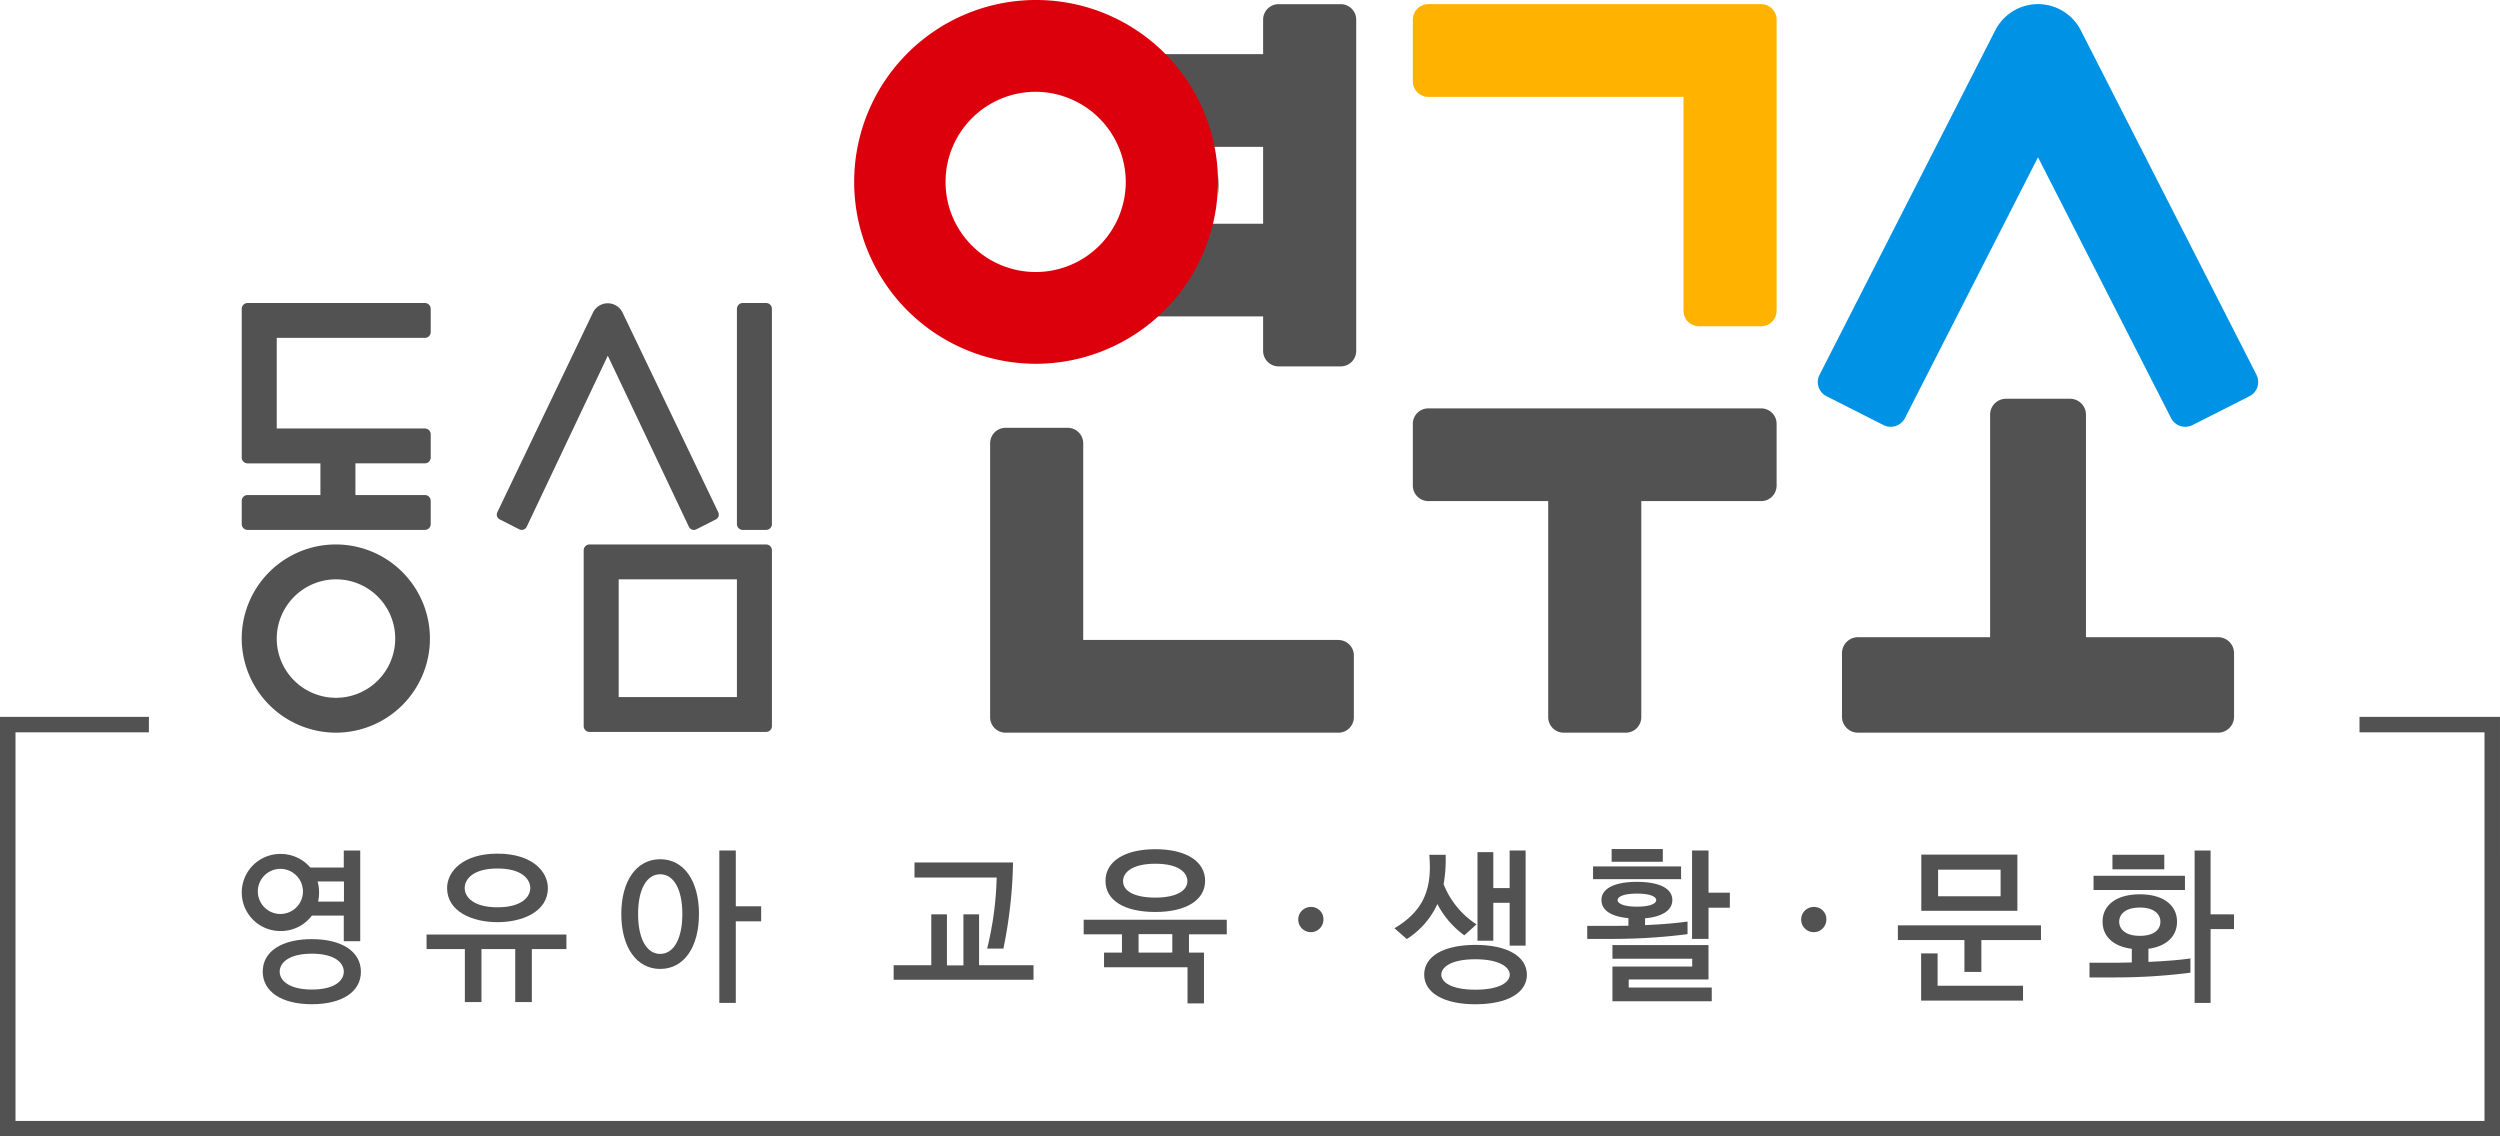 <svg id="logo-dongsimlab" xmlns="http://www.w3.org/2000/svg" width="286" height="130" viewBox="0 0 286 130">
  <g id="그룹_1494" data-name="그룹 1494" transform="translate(27.653 34.666)">
    <path id="패스_7845" data-name="패스 7845" d="M225.093,345.8h20.286a.667.667,0,0,0,.668-.665v-2.659a.667.667,0,0,0-.668-.665h-7.946v-3.624h7.946a.667.667,0,0,0,.668-.665v-2.659a.667.667,0,0,0-.668-.665H228.431V323.833h16.948a.667.667,0,0,0,.668-.665V320.51a.667.667,0,0,0-.668-.665H225.093a.667.667,0,0,0-.668.665v17.013a.667.667,0,0,0,.668.665h8.335v3.624h-8.335a.667.667,0,0,0-.668.665v2.659a.667.667,0,0,0,.668.665" transform="translate(-224.425 -319.845)" fill="#535252"/>
    <path id="패스_7846" data-name="패스 7846" d="M235.236,352.941a6.777,6.777,0,1,1-6.805,6.778,6.8,6.8,0,0,1,6.805-6.778m0,17.543a10.766,10.766,0,1,0-10.812-10.765,10.8,10.8,0,0,0,10.812,10.765" transform="translate(-224.425 -321.332)" fill="#535252"/>
    <path id="패스_7847" data-name="패스 7847" d="M284.516,345.8h2.67a.666.666,0,0,0,.667-.665V320.51a.666.666,0,0,0-.667-.665h-2.67a.666.666,0,0,0-.668.665v24.626a.667.667,0,0,0,.668.665" transform="translate(-227.198 -319.845)" fill="#535252"/>
    <path id="패스_7848" data-name="패스 7848" d="M269.466,352.941H282.99v13.469H269.466Zm16.863-3.988h-20.2a.667.667,0,0,0-.668.665v20.116a.666.666,0,0,0,.668.664h20.2a.665.665,0,0,0,.667-.664V349.618a.666.666,0,0,0-.667-.665" transform="translate(-226.34 -321.332)" fill="#535252"/>
    <path id="패스_7849" data-name="패스 7849" d="M280.362,343.769,269.4,320.9a1.879,1.879,0,0,0-3.345,0L255.1,343.769a.621.621,0,0,0,.275.837l2.231,1.13a.63.63,0,0,0,.841-.275l9.285-19.588,9.285,19.588a.627.627,0,0,0,.363.31.607.607,0,0,0,.194.032.644.644,0,0,0,.283-.067l2.23-1.13a.621.621,0,0,0,.276-.837" transform="translate(-225.853 -319.847)" fill="#535252"/>
  </g>
  <path id="패스_7850" data-name="패스 7850" d="M354.069,359.158H324.883v-22.5a1.771,1.771,0,0,0-1.775-1.768h-7.1a1.769,1.769,0,0,0-1.775,1.768V368a1.768,1.768,0,0,0,1.775,1.768h38.061A1.769,1.769,0,0,0,355.845,368v-7.07a1.772,1.772,0,0,0-1.776-1.767" transform="translate(-200.963 -285.948)" fill="#535252"/>
  <path id="패스_7851" data-name="패스 7851" d="M404.8,283.814H366.734a1.77,1.77,0,0,0-1.775,1.767v7.07a1.771,1.771,0,0,0,1.775,1.769h29.19v24.472a1.77,1.77,0,0,0,1.776,1.769h7.1a1.772,1.772,0,0,0,1.775-1.769V285.581a1.771,1.771,0,0,0-1.775-1.767" transform="translate(-203.33 -283.338)" fill="#ffb300"/>
  <path id="패스_7852" data-name="패스 7852" d="M404.8,332.547H366.734a1.769,1.769,0,0,0-1.775,1.764v7.074a1.773,1.773,0,0,0,1.775,1.768h13.71v24.725a1.772,1.772,0,0,0,1.775,1.767h7.1a1.772,1.772,0,0,0,1.775-1.767V343.153H404.8a1.774,1.774,0,0,0,1.775-1.768v-7.074a1.77,1.77,0,0,0-1.775-1.764" transform="translate(-203.33 -285.828)" fill="#535252"/>
  <path id="패스_7853" data-name="패스 7853" d="M463.745,326.225,443.636,286.8a5.491,5.491,0,0,0-9.777,0l-20.11,39.421a1.814,1.814,0,0,0,.8,2.445l6.519,3.3a1.836,1.836,0,0,0,2.458-.8l15.219-29.836,15.219,29.836a1.828,1.828,0,0,0,1.061.906,1.832,1.832,0,0,0,1.394-.106l6.517-3.3a1.814,1.814,0,0,0,.8-2.445" transform="translate(-205.597 -283.338)" fill="#0092e5"/>
  <path id="패스_7854" data-name="패스 7854" d="M459.48,358.665H444.368V333.207a1.823,1.823,0,0,0-1.828-1.82h-7.31a1.82,1.82,0,0,0-1.828,1.82v25.458H418.287a1.827,1.827,0,0,0-1.831,1.82v7.281a1.824,1.824,0,0,0,1.831,1.82H459.48a1.822,1.822,0,0,0,1.828-1.82v-7.281a1.826,1.826,0,0,0-1.828-1.82" transform="translate(-205.733 -285.769)" fill="#535252"/>
  <g id="그룹_1495" data-name="그룹 1495" transform="translate(130.105 0.477)">
    <path id="패스_7855" data-name="패스 7855" d="M355.162,283.815h-7.1a1.773,1.773,0,0,0-1.775,1.768v3.944h-14.4v10.61h14.4v8.794h-14.4v10.605h14.4v3.945a1.774,1.774,0,0,0,1.775,1.772h7.1a1.774,1.774,0,0,0,1.775-1.772v-37.9A1.773,1.773,0,0,0,355.162,283.815Z" transform="translate(-331.891 -283.815)" fill="#535252"/>
    <path id="패스_7856" data-name="패스 7856" d="M341.571,304.3v2.555c.027-.425.07-.85.07-1.277S341.6,304.729,341.571,304.3Z" transform="translate(-332.343 -284.862)" fill="#535252"/>
  </g>
  <path id="패스_7857" data-name="패스 7857" d="M318.63,324.931a20.81,20.81,0,1,1,20.9-20.808A20.875,20.875,0,0,1,318.63,324.931Zm0-31.117a10.308,10.308,0,1,0,10.35,10.309A10.342,10.342,0,0,0,318.63,293.814Z" transform="translate(-200.193 -283.312)" fill="#dc000c"/>
  <path id="패스_7858" data-name="패스 7858" d="M481.418,417.729h-286V369.741h17.034v1.766H197.191v44.457H479.645V371.506h-14.3v-1.766h16.072Z" transform="translate(-195.418 -287.729)" fill="#535252"/>
  <g id="그룹_1496" data-name="그룹 1496" transform="translate(27.653 97.129)">
    <path id="패스_7859" data-name="패스 7859" d="M232.561,396.534c-3.463,0-5.616,1.423-5.616,3.714s2.152,3.733,5.616,3.733,5.617-1.423,5.617-3.714S236.025,396.534,232.561,396.534Zm0,5.765c-2.714,0-3.677-1.1-3.677-2.05s.963-2.049,3.677-2.049,3.659,1.1,3.659,2.049C236.22,401.239,235.259,402.3,232.561,402.3Z" transform="translate(-224.542 -386.227)" fill="#535252"/>
    <path id="패스_7860" data-name="패스 7860" d="M232.445,393.3H236.1v2.928h1.883V385.849H236.1V387.8h-3.83a4.439,4.439,0,0,0-3.432-1.557,4.408,4.408,0,1,0,0,8.817A4.415,4.415,0,0,0,232.445,393.3Zm-3.605-5.351a2.591,2.591,0,0,1,2.587,2.707,2.581,2.581,0,1,1-2.587-2.707Zm4.265,1.445h3.016v2.3h-2.957a4.979,4.979,0,0,0,.11-1.036A4.666,4.666,0,0,0,233.105,389.391Z" transform="translate(-224.425 -385.681)" fill="#535252"/>
    <path id="패스_7861" data-name="패스 7861" d="M246.608,397.644h4.379v6.064h1.9v-6.064h3.863v6.064h1.9v-6.064h3.954V395.98h-16Z" transform="translate(-225.46 -386.199)" fill="#535252"/>
    <path id="패스_7862" data-name="패스 7862" d="M254.834,394.067c2.869,0,5.765-1.207,5.765-3.9,0-1.9-1.8-3.94-5.765-3.94s-5.765,2.043-5.765,3.94C249.069,392.86,251.965,394.067,254.834,394.067Zm0-6.14c2.768,0,3.751,1.206,3.751,2.239,0,1.014-.983,2.2-3.751,2.2s-3.751-1.184-3.751-2.2C251.083,389.133,252.064,387.927,254.834,387.927Z" transform="translate(-225.575 -385.7)" fill="#535252"/>
    <path id="패스_7863" data-name="패스 7863" d="M274.425,386.9c-2.7,0-4.452,2.459-4.452,6.268s1.749,6.285,4.452,6.285,4.435-2.466,4.435-6.285S277.119,386.9,274.425,386.9Zm0,10.833c-1.561,0-2.531-1.748-2.531-4.565s.97-4.546,2.531-4.546,2.532,1.741,2.532,4.546S275.987,397.731,274.425,397.731Z" transform="translate(-226.55 -385.735)" fill="#535252"/>
    <path id="패스_7864" data-name="패스 7864" d="M283.621,385.849h-1.884v17.435h1.884v-9.331h2.9v-1.721h-2.9Z" transform="translate(-227.099 -385.681)" fill="#535252"/>
    <path id="패스_7865" data-name="패스 7865" d="M312.43,393.546h-1.791v5.84h-1.886v-5.84h-1.791v5.82h-4.305v1.664h16v-1.664H312.43Z" transform="translate(-228.076 -386.074)" fill="#535252"/>
    <path id="패스_7866" data-name="패스 7866" d="M313.513,396.962l-.047.182h1.861l.025-.115a52.934,52.934,0,0,0,1.075-9.585v-.149H305.157v1.72h9.4A37.629,37.629,0,0,1,313.513,396.962Z" transform="translate(-228.192 -385.755)" fill="#535252"/>
    <path id="패스_7867" data-name="패스 7867" d="M333.785,392.875c3.509,0,5.69-1.364,5.69-3.564,0-2.233-2.181-3.619-5.69-3.619s-5.709,1.387-5.709,3.619S330.211,392.875,333.785,392.875Zm0-5.519c2.7,0,3.659,1.029,3.659,1.993,0,1.161-1.4,1.881-3.659,1.881-2.315,0-3.7-.7-3.7-1.881C330.09,388.385,331.06,387.356,333.785,387.356Z" transform="translate(-229.262 -385.673)" fill="#535252"/>
    <path id="패스_7868" data-name="패스 7868" d="M325.46,395.863h4.379v2.09h-2.051v1.683h9.552v4.132h1.883v-5.814h-1.718v-2.09h4.324V394.2H325.46Zm6.281,2.09v-2.109H335.6v2.109Z" transform="translate(-229.14 -386.108)" fill="#535252"/>
    <path id="패스_7869" data-name="패스 7869" d="M352.649,392.656a1.442,1.442,0,1,0,1.441,1.443A1.395,1.395,0,0,0,352.649,392.656Z" transform="translate(-230.341 -386.029)" fill="#535252"/>
    <path id="패스_7870" data-name="패스 7870" d="M374.526,391.832h1.868v4.9h1.828V385.849h-1.828v4.3h-1.868v-4.112h-1.809v10.132h1.809Z" transform="translate(-231.345 -385.681)" fill="#535252"/>
    <path id="패스_7871" data-name="패스 7871" d="M372.178,397.227c-3.612,0-5.857,1.3-5.857,3.394s2.244,3.4,5.857,3.4c3.635,0,5.893-1.294,5.893-3.376C378.071,398.535,375.812,397.227,372.178,397.227Zm0,5.126c-2.878,0-3.9-.922-3.9-1.712,0-.816,1.022-1.769,3.9-1.769,2.719,0,3.935.887,3.935,1.769C376.113,401.43,375.083,402.353,372.178,402.353Z" transform="translate(-231.047 -386.262)" fill="#535252"/>
    <path id="패스_7872" data-name="패스 7872" d="M370.649,395.51l.1.07,1.389-1.255-.15-.1a9.717,9.717,0,0,1-3.61-4.495,16.335,16.335,0,0,0,.235-3.218v-.145h-1.876l.013.159c.322,3.909-.787,6.269-3.829,8.144l-.169.1,1.418,1.237.094-.065a9.361,9.361,0,0,0,3.4-3.94A10.272,10.272,0,0,0,370.649,395.51Z" transform="translate(-230.88 -385.707)" fill="#535252"/>
    <rect id="사각형_266" data-name="사각형 266" width="10.069" height="1.457" transform="translate(154.593 1.99)" fill="#535252"/>
    <path id="패스_7873" data-name="패스 7873" d="M400.35,385.849h-1.884v10.113h1.884v-3.568h2.439v-1.719H400.35Z" transform="translate(-232.547 -385.681)" fill="#535252"/>
    <rect id="사각형_267" data-name="사각형 267" width="5.856" height="1.457" transform="translate(156.718)" fill="#535252"/>
    <path id="패스_7874" data-name="패스 7874" d="M397.361,395.611v-1.442l-.168.024c-1.541.212-3.374.327-4.692.385v-.78c1.986-.175,3.122-.932,3.122-2.088,0-1.322-1.475-2.081-4.046-2.081s-4.064.759-4.064,2.081c0,1.161,1.1,1.893,3.086,2.068v.867c-.65.016-1.284.016-1.848.016h-2.864v1.495h2.882a67.224,67.224,0,0,0,8.464-.528Zm-8-3.882c0-.365.582-.754,2.217-.754s2.2.389,2.2.754c0,.34-.576.736-2.2.736S389.36,392.068,389.36,391.728Z" transform="translate(-231.96 -385.874)" fill="#535252"/>
    <path id="패스_7875" data-name="패스 7875" d="M390.776,401.182H399.9v-3.936H388.911v1.57h9.128v.889h-9.128v3.974h11.362v-1.57h-9.5Z" transform="translate(-232.101 -386.263)" fill="#535252"/>
    <path id="패스_7876" data-name="패스 7876" d="M413,392.656a1.442,1.442,0,1,0,1.441,1.443A1.395,1.395,0,0,0,413,392.656Z" transform="translate(-233.158 -386.029)" fill="#535252"/>
    <path id="패스_7877" data-name="패스 7877" d="M436.966,386.344H425.974v6.432h10.992Zm-9.072,4.768v-3.048h7.152v3.048Z" transform="translate(-233.83 -385.706)" fill="#535252"/>
    <path id="패스_7878" data-name="패스 7878" d="M423.163,396.554h7.613V400.2h1.939v-3.643h6.818v-1.683h-16.37Z" transform="translate(-233.699 -386.142)" fill="#535252"/>
    <path id="패스_7879" data-name="패스 7879" d="M427.837,398.255h-1.884v5.4h11.658v-1.7h-9.774Z" transform="translate(-233.829 -386.315)" fill="#535252"/>
    <rect id="사각형_268" data-name="사각형 268" width="5.93" height="1.664" transform="translate(214.011 0.656)" fill="#535252"/>
    <rect id="사각형_269" data-name="사각형 269" width="10.456" height="1.627" transform="translate(211.849 3.06)" fill="#535252"/>
    <path id="패스_7880" data-name="패스 7880" d="M452.9,398.862v-1.5c2.051-.273,3.27-1.423,3.27-3.1,0-1.931-1.628-3.132-4.249-3.132s-4.267,1.2-4.267,3.132c0,1.693,1.247,2.844,3.344,3.1v1.566l-.127,0c-.635.015-1.226.031-1.776.031h-2.938v1.682h2.956a67.231,67.231,0,0,0,8.464-.528l.127-.018v-1.627l-.168.022C456.411,398.651,454.893,398.771,452.9,398.862Zm-.979-6.215c1.731,0,2.347.835,2.347,1.618,0,1.013-.877,1.617-2.347,1.617-1.744,0-2.365-.834-2.365-1.617S450.179,392.647,451.923,392.647Z" transform="translate(-234.772 -385.951)" fill="#535252"/>
    <path id="패스_7881" data-name="패스 7881" d="M460.6,393.153v-7.3h-1.828v17.435H460.6v-8.449h2.679v-1.683Z" transform="translate(-235.361 -385.681)" fill="#535252"/>
  </g>
</svg>
